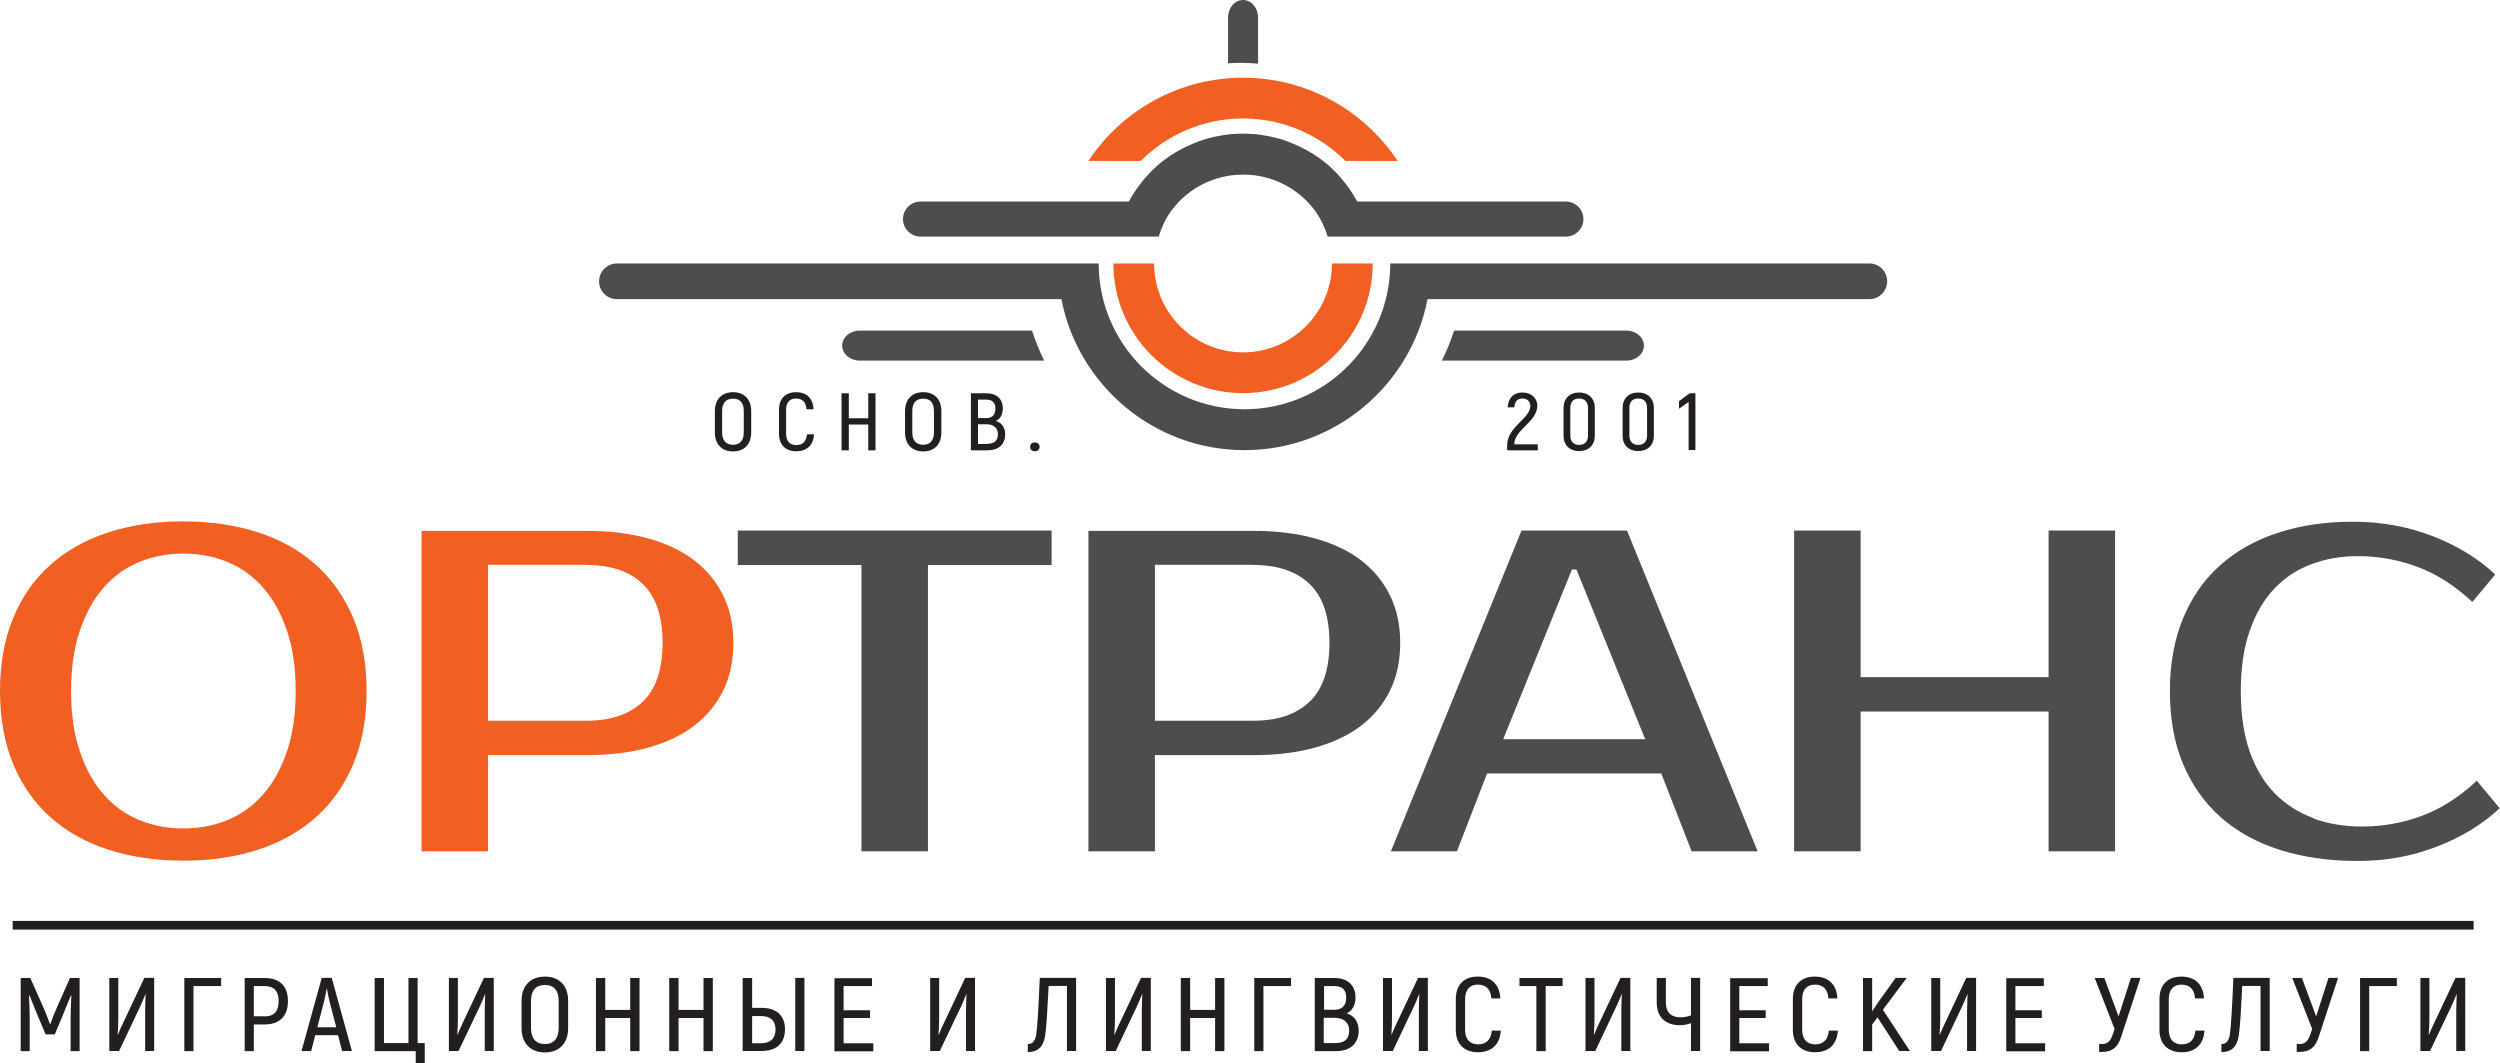 <?xml version="1.0" encoding="UTF-8"?>
<svg id="Layer_1" data-name="Layer 1" xmlns="http://www.w3.org/2000/svg" xmlns:xlink="http://www.w3.org/1999/xlink" viewBox="0 0 158.28 67.31">
  <defs>
    <style>
      .cls-1, .cls-2 {
        fill: none;
      }

      .cls-3 {
        fill: #231f20;
      }

      .cls-4 {
        fill: #f15f22;
      }

      .cls-2 {
        stroke: #231f20;
        stroke-width: .55px;
      }

      .cls-5 {
        fill: #4d4d4f;
      }

      .cls-6 {
        clip-path: url(#clippath);
      }
    </style>
    <clipPath id="clippath">
      <rect class="cls-1" y="0" width="158.28" height="67.31"/>
    </clipPath>
  </defs>
  <g class="cls-6">
    <path class="cls-3" d="M153.24,66.54h.61l1.37-2.87c.1-.21.24-.56.31-.73h.01c-.01.3-.03.81-.03,1.08v2.52h.57v-4.63h-.62l-1.32,2.8c-.14.27-.27.59-.35.79h-.02c.03-.33.04-.85.04-1.12v-2.46h-.57v4.63ZM151.75,61.92h-2.33v4.63h.58v-4.12h1.75v-.51ZM147.42,61.92l-.78,2.43-.9-2.43h-.61l1.26,3.23-.11.32c-.14.41-.31.63-.69.63h-.18v.5h.17c.69,0,1.02-.32,1.23-.97l1.22-3.72h-.6ZM141.4,61.92c-.08,1.89-.15,3.06-.22,3.55-.06.42-.22.63-.54.63v.51c.63,0,.99-.32,1.1-1.04.09-.56.15-1.75.22-3.15h1.16v4.12h.58v-4.63h-2.3ZM138.12,66.62c.87,0,1.39-.49,1.45-1.37h-.57c-.06.58-.35.87-.87.87-.48,0-.82-.29-.82-.91v-1.96c0-.62.32-.91.8-.91.52,0,.82.28.86.87h.57c-.05-.89-.57-1.38-1.43-1.38s-1.39.51-1.39,1.42v1.96c0,.91.56,1.41,1.4,1.41M134.91,61.92l-.78,2.43-.9-2.43h-.61l1.26,3.23-.11.32c-.13.41-.31.63-.69.63h-.18v.5h.17c.69,0,1.02-.32,1.23-.97l1.22-3.72h-.6ZM127.6,66.04v-1.59h1.67v-.49h-1.67v-1.53h1.8v-.5h-2.38v4.63h2.46v-.51h-1.88ZM122.28,66.54h.61l1.36-2.87c.1-.21.24-.56.31-.73h.01c-.01.3-.03.81-.03,1.08v2.52h.57v-4.63h-.62l-1.32,2.8c-.14.27-.27.59-.35.79h-.02c.03-.33.04-.85.04-1.12v-2.46h-.57v4.63ZM120.25,66.54h.67l-1.71-2.61,1.51-2.02h-.7l-1.12,1.56-.37.56v-2.11h-.58v4.63h.58v-1.68l.34-.46,1.38,2.14ZM114.91,66.62c.87,0,1.39-.49,1.45-1.37h-.57c-.06.58-.35.87-.87.87-.48,0-.82-.29-.82-.91v-1.96c0-.62.32-.91.8-.91.52,0,.82.28.86.87h.57c-.05-.89-.57-1.38-1.43-1.38s-1.39.51-1.39,1.42v1.96c0,.91.56,1.41,1.4,1.41M110.12,66.04v-1.59h1.67v-.49h-1.67v-1.53h1.8v-.5h-2.38v4.63h2.46v-.51h-1.88ZM107.06,61.92v2.36c-.23.09-.44.13-.66.13-.58,0-.93-.3-.93-.92v-1.57h-.58v1.56c0,.92.57,1.43,1.47,1.43.23,0,.48-.05.7-.13v1.76h.58v-4.63h-.58ZM100.39,66.54h.61l1.36-2.87c.1-.21.24-.56.31-.73h.01c-.01.3-.03.81-.03,1.08v2.52h.57v-4.63h-.62l-1.32,2.8c-.14.27-.27.59-.35.79h-.02c.03-.33.04-.85.04-1.12v-2.46h-.57v4.63ZM98.92,61.92h-2.72v.51h1.07v4.12h.59v-4.12h1.07v-.51ZM93.57,66.62c.87,0,1.39-.49,1.45-1.37h-.57c-.06.58-.35.87-.87.87-.48,0-.82-.29-.82-.91v-1.96c0-.62.32-.91.8-.91.52,0,.82.28.86.87h.57c-.05-.89-.57-1.38-1.43-1.38s-1.39.51-1.39,1.42v1.96c0,.91.56,1.41,1.4,1.41M87.57,66.54h.61l1.36-2.87c.1-.21.24-.56.31-.73h.01c-.01.3-.03.81-.03,1.08v2.52h.57v-4.63h-.62l-1.32,2.8c-.14.27-.27.59-.35.79h-.02c.03-.33.04-.85.04-1.12v-2.46h-.57v4.63ZM84.54,66.04h-.73v-1.6h.68c.56,0,.93.28.93.81s-.29.79-.88.79M84.46,62.43c.52,0,.77.23.77.73s-.25.77-.75.77h-.65v-1.5h.64ZM85.26,64.16c.34-.15.56-.51.56-1.01,0-.77-.5-1.23-1.32-1.23h-1.26v4.63h1.36c.87,0,1.42-.47,1.42-1.3,0-.56-.28-.95-.75-1.09M81.74,61.92h-2.33v4.63h.58v-4.12h1.75v-.51ZM76.93,61.92v2.02h-1.58v-2.02h-.59v4.63h.59v-2.1h1.58v2.1h.59v-4.63h-.59ZM70.03,66.54h.61l1.36-2.87c.1-.21.24-.56.31-.73h.01c-.01.3-.03.81-.03,1.08v2.52h.57v-4.63h-.62l-1.32,2.8c-.14.27-.27.59-.35.79h-.02c.03-.33.04-.85.04-1.12v-2.46h-.57v4.63ZM65.83,61.92c-.08,1.89-.15,3.06-.22,3.55-.06.42-.22.63-.54.63v.51c.63,0,.99-.32,1.1-1.04.09-.56.15-1.75.22-3.15h1.16v4.12h.58v-4.63h-2.3ZM58.89,66.54h.61l1.37-2.87c.1-.21.24-.56.31-.73h.01c-.01.3-.03.81-.03,1.08v2.52h.57v-4.63h-.62l-1.32,2.8c-.14.27-.27.59-.35.79h-.02c.03-.33.04-.85.04-1.12v-2.46h-.57v4.63ZM53.41,66.04v-1.59h1.67v-.49h-1.67v-1.53h1.8v-.5h-2.38v4.63h2.46v-.51h-1.88ZM47.62,66.04v-1.71h.58c.56,0,.9.28.9.85s-.34.87-.9.87h-.58ZM50.35,66.54h.58v-4.63h-.58v4.63ZM47.02,66.54h1.2c.94,0,1.48-.49,1.48-1.37s-.55-1.36-1.48-1.36h-.6v-1.89h-.6v4.63ZM44.54,61.92v2.02h-1.58v-2.02h-.59v4.63h.59v-2.1h1.58v2.1h.59v-4.63h-.59ZM39.9,61.92v2.02h-1.58v-2.02h-.59v4.63h.59v-2.1h1.58v2.1h.59v-4.63h-.59ZM34.5,66.1c-.58,0-.88-.36-.88-1.01v-1.73c0-.64.3-1,.88-1s.87.36.87,1v1.73c0,.65-.3,1.01-.87,1.01M34.5,66.63c.92,0,1.47-.59,1.47-1.54v-1.73c0-.95-.55-1.53-1.47-1.53s-1.48.59-1.48,1.53v1.73c0,.95.55,1.54,1.48,1.54M28.42,66.54h.61l1.37-2.87c.1-.21.24-.56.31-.73h.01c-.01.3-.03.81-.03,1.08v2.52h.57v-4.63h-.62l-1.32,2.8c-.13.27-.27.59-.35.79h-.02c.03-.33.04-.85.04-1.12v-2.46h-.57v4.63ZM26.32,67.31h.57v-1.27h-.45v-4.12h-.58v4.12h-1.55v-4.12h-.59v4.63h2.6v.77ZM20.09,65.04l.41-1.57c.08-.3.15-.69.18-.87h.02c.03.18.1.57.18.87l.41,1.57h-1.19ZM21.67,66.54h.61l-1.28-4.63h-.63l-1.28,4.63h.61l.26-1h1.44l.26,1ZM16.75,64.34h-.68v-1.91h.68c.6,0,.89.32.89.95,0,.66-.29.97-.89.97M16.75,61.92h-1.26v4.63h.58v-1.69h.68c.95,0,1.48-.52,1.48-1.48s-.53-1.46-1.48-1.46M14,61.92h-2.33v4.63h.58v-4.12h1.75v-.51ZM6.93,66.54h.61l1.36-2.87c.1-.21.24-.56.31-.73h.01c-.01.3-.03.81-.03,1.08v2.52h.57v-4.63h-.62l-1.32,2.8c-.14.27-.27.59-.35.79h-.02c.03-.33.04-.85.04-1.12v-2.46h-.57v4.63ZM4.43,61.92l-.86,1.94c-.12.28-.3.73-.38.97h-.03c-.08-.24-.26-.69-.38-.97l-.86-1.94h-.61v4.63h.57v-2.12c0-.5-.02-.95-.05-1.4h.04c.13.34.32.77.49,1.21l.53,1.25h.58l.52-1.25c.18-.44.36-.87.5-1.22h.03c-.03.46-.04.91-.05,1.41v2.12h.57v-4.63h-.6Z"/>
    <line class="cls-2" x1=".8" y1="58.58" x2="156.61" y2="58.58"/>
    <path class="cls-5" d="M99.12,12.76h-13.19s-.05-.08-.07-.12c-.05-.09-.1-.17-.15-.26-.04-.07-.09-.14-.14-.22-.04-.06-.08-.12-.12-.18-.07-.1-.14-.2-.22-.3-.04-.06-.09-.11-.13-.17-.07-.08-.13-.16-.2-.24-.06-.07-.12-.14-.18-.2-.05-.06-.11-.11-.16-.17-.08-.08-.15-.15-.23-.23-.06-.06-.12-.11-.18-.17-.06-.05-.13-.11-.19-.16-.07-.06-.15-.12-.23-.18-.07-.06-.15-.11-.23-.17-.06-.04-.11-.08-.17-.12-.1-.07-.21-.14-.32-.2-.06-.03-.11-.07-.17-.1-.09-.05-.18-.1-.28-.15-.07-.04-.14-.07-.2-.1-.09-.05-.19-.09-.29-.14-.05-.02-.1-.05-.16-.07-.13-.05-.25-.1-.38-.15-.05-.02-.1-.04-.16-.06-.13-.05-.27-.09-.41-.13-.04-.01-.08-.02-.13-.03-.12-.03-.25-.06-.37-.09-.04,0-.07-.02-.11-.02-.15-.03-.3-.06-.45-.08-.04,0-.08-.01-.13-.02-.15-.02-.31-.04-.47-.05-.03,0-.07,0-.1,0-.17-.01-.33-.02-.5-.02,0,0,0,0,0,0h0s0,0,0,0c-.17,0-.34,0-.5.02-.03,0-.07,0-.1,0-.16.01-.31.03-.47.05-.04,0-.08.01-.13.02-.15.02-.3.05-.45.08-.04,0-.07.02-.11.02-.13.03-.25.06-.37.09-.04.01-.09.02-.13.03-.14.04-.27.08-.41.13-.05.02-.11.04-.16.06-.13.05-.26.1-.38.15-.05.02-.1.05-.16.07-.1.04-.19.09-.29.14-.07.03-.14.07-.2.1-.09.05-.19.1-.28.15-.06.03-.11.07-.17.1-.11.07-.21.13-.32.2-.06.04-.11.08-.17.12-.08.05-.15.11-.23.17-.08.06-.15.12-.23.18-.06.05-.13.11-.19.16s-.12.11-.18.17c-.08.07-.16.15-.23.23-.05.06-.11.11-.16.17-.06.07-.12.13-.18.2-.07.08-.14.16-.2.24-.04.05-.09.11-.13.17-.07.1-.15.2-.22.3-.04.06-.08.12-.12.18-.05.07-.09.14-.14.22-.05.09-.1.17-.15.26-.02.04-.05.08-.07.12h-13.19c-.61,0-1.11.5-1.11,1.11s.5,1.11,1.11,1.11h15.08c.18-.59.44-1.14.78-1.61.95-1.31,2.45-2.17,4.13-2.3.11,0,.22-.01.34-.01.03,0,.06,0,.1,0s.06,0,.1,0c.11,0,.23,0,.34.01,1.68.13,3.17.99,4.13,2.3.34.48.6,1.02.78,1.61h15.08c.61,0,1.11-.5,1.11-1.11s-.5-1.11-1.11-1.11"/>
    <path class="cls-4" d="M78.7,24.89c-4.53,0-8.21-3.68-8.21-8.21h2.58c0,3.11,2.53,5.63,5.63,5.63s5.63-2.53,5.63-5.63h2.58c0,4.53-3.68,8.21-8.21,8.21"/>
    <path class="cls-5" d="M118.35,16.68h-30.33c0,5.09-4.14,9.23-9.23,9.23s-9.23-4.14-9.23-9.23h-30.5c-.62,0-1.13.5-1.13,1.13s.5,1.13,1.13,1.13h28.14c1.05,5.44,5.85,9.56,11.59,9.56s10.54-4.12,11.59-9.56h27.97c.62,0,1.13-.5,1.13-1.13s-.5-1.13-1.13-1.13"/>
    <path class="cls-4" d="M72.22,10.19c1.66-1.66,3.95-2.69,6.48-2.69s4.82,1.03,6.48,2.69h3.31c-2.11-3.17-5.71-5.27-9.79-5.27s-7.69,2.09-9.79,5.27h3.31Z"/>
    <path class="cls-5" d="M78.59,28.43s.08,0,.12,0,.08,0,.12,0h-.23Z"/>
    <path class="cls-5" d="M102.97,20.93h-10.91c-.21.66-.47,1.29-.77,1.9h11.68c.61,0,1.11-.42,1.11-.95s-.5-.95-1.11-.95"/>
    <path class="cls-5" d="M54.43,20.93h10.91c.21.66.47,1.29.77,1.9h-11.68c-.61,0-1.11-.42-1.11-.95s.5-.95,1.11-.95"/>
    <path class="cls-5" d="M78.59,3.98c.36,0,.71.02,1.06.05V1.11c0-.61-.42-1.11-.95-1.11s-.95.5-.95,1.11v2.9c.28-.02.55-.03.83-.03"/>
    <path class="cls-3" d="M106.98,24.9l-.68.5v.48l.61-.43v3.04h.43v-3.59h-.37ZM103.72,28.17c-.35,0-.56-.22-.56-.59v-1.76c0-.38.2-.59.56-.59s.56.22.56.59v1.76c0,.37-.21.59-.56.59M103.72,28.56c.6,0,.99-.38.99-.97v-1.76c0-.6-.39-.98-.99-.98s-.99.38-.99.98v1.76c0,.59.39.97.99.97M99.98,28.17c-.35,0-.56-.22-.56-.59v-1.76c0-.38.21-.59.56-.59s.56.22.56.59v1.76c0,.37-.21.59-.56.59M99.98,28.56c.6,0,.99-.38.99-.97v-1.76c0-.6-.39-.98-.99-.98s-.99.38-.99.98v1.76c0,.59.39.97.99.97M95.42,28.51h1.94v-.38h-1.49c0-.92,1.46-1.43,1.46-2.44,0-.45-.34-.84-.95-.84-.55,0-.9.36-.93.94h.43c.01-.37.2-.56.5-.56.33,0,.51.21.51.47,0,.81-1.47,1.3-1.47,2.51v.3ZM65.52,28.57c.18,0,.3-.11.3-.28s-.12-.28-.3-.28-.3.11-.3.28.12.28.3.28M62.49,28.11h-.57v-1.25h.53c.44,0,.73.22.73.63s-.23.61-.69.61M62.42,25.3c.4,0,.6.18.6.57s-.19.6-.59.6h-.51v-1.17h.5ZM63.05,26.65c.27-.11.44-.4.44-.79,0-.6-.39-.96-1.03-.96h-.99v3.61h1.06c.68,0,1.11-.37,1.11-1.01,0-.43-.22-.74-.59-.85M58.45,28.16c-.45,0-.69-.28-.69-.79v-1.35c0-.5.23-.78.69-.78s.68.28.68.78v1.35c0,.5-.23.79-.68.79M58.45,28.58c.72,0,1.15-.46,1.15-1.2v-1.35c0-.74-.43-1.2-1.15-1.2s-1.15.46-1.15,1.2v1.35c0,.74.43,1.2,1.15,1.2M54.97,24.9v1.58h-1.23v-1.58h-.46v3.61h.46v-1.63h1.23v1.63h.46v-3.61h-.46ZM50.41,28.57c.68,0,1.09-.39,1.13-1.07h-.45c-.04.45-.27.68-.68.68-.38,0-.64-.23-.64-.71v-1.53c0-.48.25-.71.62-.71.4,0,.64.22.67.68h.45c-.04-.7-.45-1.08-1.11-1.08s-1.08.4-1.08,1.11v1.53c0,.71.44,1.1,1.09,1.1M46.41,28.16c-.45,0-.69-.28-.69-.79v-1.35c0-.5.23-.78.69-.78s.68.28.68.78v1.35c0,.5-.23.79-.68.79M46.41,28.58c.72,0,1.15-.46,1.15-1.2v-1.35c0-.74-.43-1.2-1.15-1.2s-1.15.46-1.15,1.2v1.35c0,.74.43,1.2,1.15,1.2"/>
    <path class="cls-5" d="M146.48,51.8c-.94-.34-1.75-.86-2.44-1.55-.69-.7-1.22-1.58-1.6-2.65-.38-1.07-.57-2.35-.57-3.84s.19-2.77.57-3.84c.38-1.07.89-1.96,1.55-2.65.66-.7,1.44-1.21,2.35-1.55.91-.34,1.89-.51,2.93-.51,1.32,0,2.58.23,3.79.68,1.21.45,2.36,1.19,3.47,2.22l1.45-1.74c-1.1-1.03-2.44-1.84-4-2.44-1.57-.6-3.23-.9-4.99-.9s-3.33.23-4.76.7c-1.43.46-2.65,1.15-3.67,2.06-1.02.91-1.8,2.03-2.35,3.37-.55,1.33-.83,2.87-.83,4.61s.28,3.28.84,4.61c.56,1.33,1.36,2.46,2.39,3.37,1.03.91,2.28,1.6,3.74,2.06,1.46.46,3.1.7,4.92.7s3.42-.3,4.99-.9c1.57-.6,2.9-1.41,4-2.44l-1.45-1.74c-1.1,1.03-2.26,1.77-3.47,2.22-1.21.45-2.47.68-3.79.68-1.12,0-2.15-.17-3.09-.51M129.7,33.59v9.28h-11.9v-9.28h-4.21v20.31h4.21v-8.85h11.9v8.85h4.21v-20.31h-4.21ZM96.33,33.59l-8.27,20.31h4.18l1.91-4.93h11.03l1.92,4.93h4.18l-8.27-20.31h-6.67ZM99.52,36.06h.29l4.35,10.74h-8.99l4.35-10.74ZM79.36,35.77c1.53,0,2.71.4,3.55,1.2.84.8,1.26,2.05,1.26,3.73s-.42,2.93-1.26,3.73c-.84.8-2.03,1.2-3.55,1.2h-6.24v-9.87h6.24ZM68.91,33.59v20.31h4.21v-6.09h6.24c1.45,0,2.75-.16,3.9-.48,1.15-.32,2.12-.78,2.92-1.39.79-.61,1.4-1.35,1.83-2.23.43-.88.64-1.88.64-3s-.21-2.12-.64-3c-.43-.88-1.04-1.62-1.83-2.23-.79-.61-1.77-1.07-2.92-1.39-1.15-.32-2.45-.48-3.9-.48h-10.45ZM66.59,33.59h-19.88v2.18h7.83v18.13h4.21v-18.13h7.83v-2.18Z"/>
    <path class="cls-4" d="M37.14,35.77c1.53,0,2.71.4,3.55,1.2.84.8,1.26,2.05,1.26,3.73s-.42,2.93-1.26,3.73c-.84.8-2.03,1.2-3.55,1.2h-6.24v-9.87h6.24ZM26.69,33.59v20.31h4.21v-6.09h6.24c1.45,0,2.75-.16,3.9-.48,1.15-.32,2.12-.78,2.92-1.39.79-.61,1.4-1.35,1.83-2.23.43-.88.64-1.88.64-3s-.21-2.12-.64-3c-.43-.88-1.04-1.62-1.83-2.23-.79-.61-1.77-1.07-2.92-1.39-1.15-.32-2.45-.48-3.9-.48h-10.45ZM6.85,33.71c-1.43.46-2.65,1.15-3.67,2.06-1.02.91-1.8,2.03-2.35,3.37-.55,1.33-.83,2.87-.83,4.61s.28,3.28.83,4.61c.55,1.33,1.33,2.46,2.35,3.37,1.02.91,2.24,1.6,3.67,2.06,1.43.46,3.02.7,4.76.7s3.32-.23,4.74-.7c1.42-.46,2.64-1.15,3.66-2.06,1.02-.91,1.8-2.03,2.36-3.37.56-1.33.84-2.87.84-4.61s-.28-3.28-.84-4.61c-.56-1.33-1.35-2.46-2.36-3.37-1.02-.91-2.23-1.6-3.66-2.06-1.42-.46-3-.7-4.74-.7s-3.33.23-4.76.7M14.38,35.57c.86.35,1.61.88,2.25,1.6.64.72,1.15,1.62,1.52,2.71.38,1.09.57,2.38.57,3.87s-.19,2.78-.57,3.87c-.38,1.09-.88,2-1.52,2.71-.64.72-1.39,1.25-2.25,1.6-.86.35-1.78.52-2.77.52s-1.91-.17-2.77-.52c-.86-.35-1.61-.88-2.25-1.6-.64-.72-1.15-1.62-1.52-2.71-.38-1.09-.57-2.38-.57-3.87s.19-2.78.57-3.87c.38-1.09.88-2,1.52-2.71.64-.72,1.39-1.25,2.25-1.6.86-.35,1.78-.52,2.77-.52s1.91.17,2.77.52"/>
  </g>
</svg>